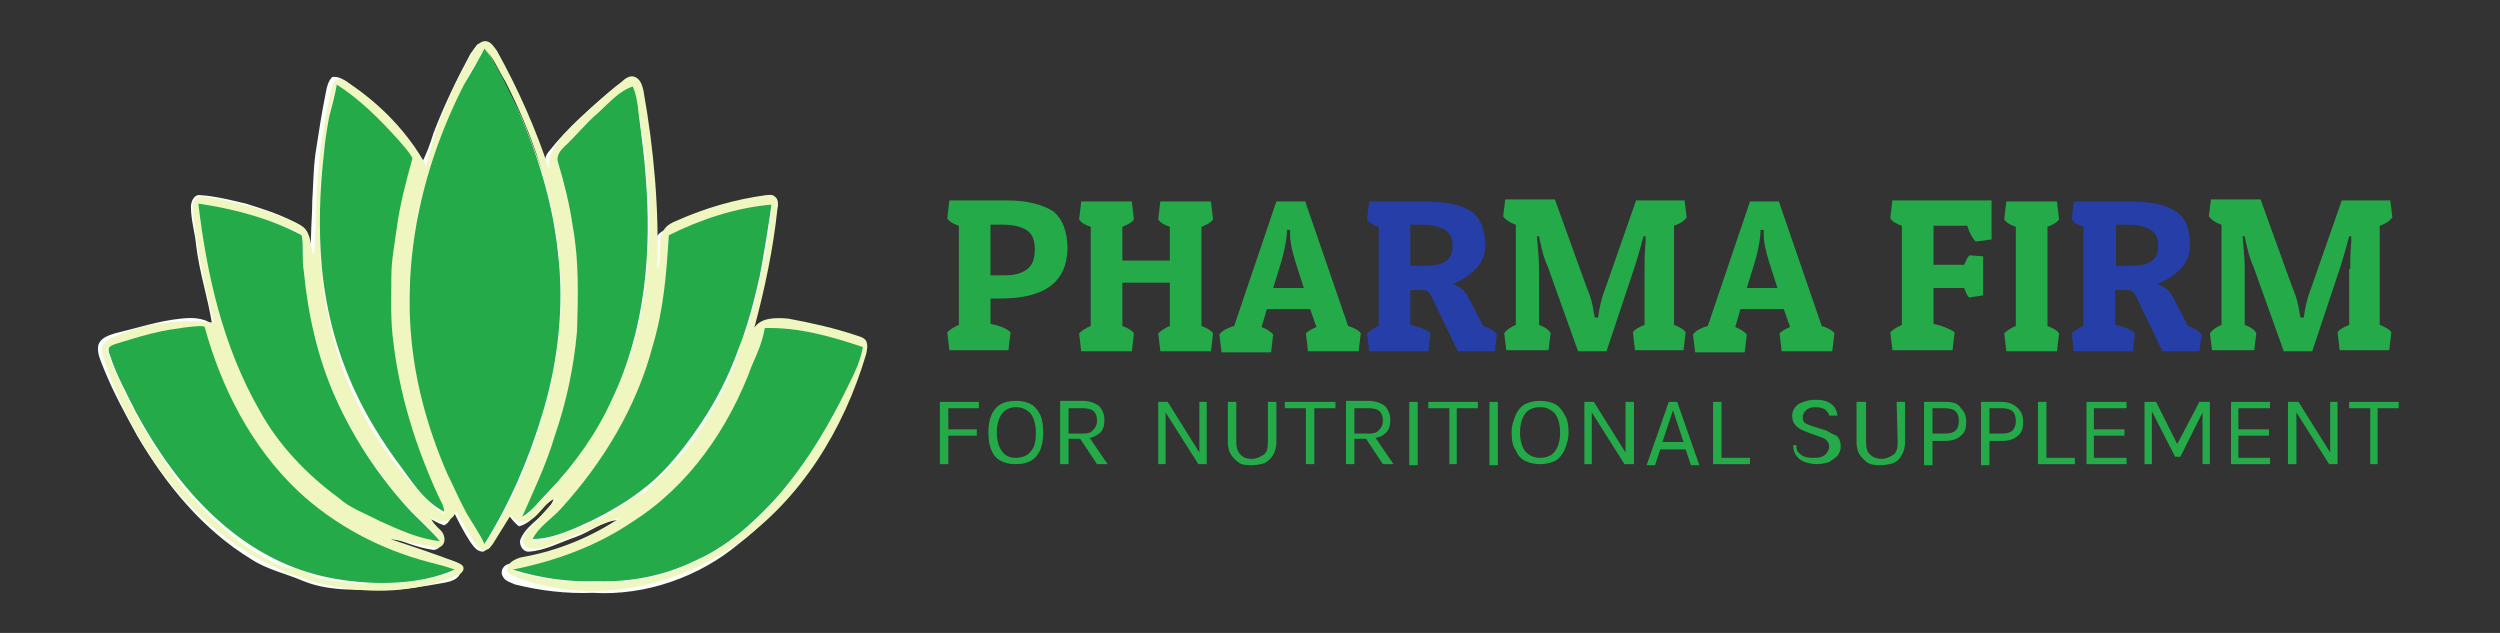 <?xml version="1.0" encoding="UTF-8"?> <svg xmlns="http://www.w3.org/2000/svg" xmlns:xlink="http://www.w3.org/1999/xlink" version="1.1" id="Layer_1" x="0px" y="0px" viewBox="0 0 237 60" style="enable-background:new 0 0 237 60;" xml:space="preserve"><rect x="0" y="0" width="237" height="60" fill="#333333" stroke="none"/> <style type="text/css"> .st0{fill:#FBFFFC;} .st1{fill:#EFF6C0;} .st2{fill:#24AA49;} .st3{fill:#263FA8;} </style> <g> <g> <g> <path class="st0" d="M44.6,5.1c-1.3,2.4-2.5,4.9-3.5,7.5c-0.3,1-0.7,2.1-1.2,3c-0.2-0.8-0.4-1.5-1-2.1c-1.7-2-3.7-3.8-5.7-5.5 c-0.5-0.4-1.1-0.8-1.7-0.7c-0.4,0.4-0.5,0.9-0.6,1.4c-0.4,2-0.7,3.9-1,5.9c-0.2,1.5-0.2,3-0.3,4.5c0,1.6-0.2,3.2-0.1,4.8 c0.2,2.6,0.7,5.1,1,7.7c-0.3-0.6-0.5-1.2-0.5-1.8c-0.2-1.6-0.6-3.1-0.7-4.8c0-1,0-1.9-0.2-2.9c-0.1-0.5-0.7-0.8-1.1-1 c-1.5-0.8-3.1-1.3-4.7-1.8C22,19,20.5,18.6,19,18.5c-0.6-0.1-0.9,0.6-0.9,1.1c0,1.3,0.4,2.5,0.5,3.7c0.3,2.5,1.1,4.9,1.5,7.4 c-0.9-0.6-1.9-0.6-2.9-0.5c-2.1,0.2-4.2,0.9-6.3,1.4c-0.6,0.2-1.4,0.4-1.6,1.2c-0.1,0.8,0.3,1.5,0.6,2.3c0.9,2.2,2,4.2,3.1,6.2 c2.7,4.6,6.2,8.9,10.8,11.7c1.5,1,3.4,1.4,5,2.1c2.5,1,5.3,0.8,7.9,0.8c1.7,0,3.4-0.3,5.1-0.6c0.6-0.1,1.2-0.2,1.6-0.6 c0.3-0.3,0.5-0.9,0.1-1.2c-0.5-0.4-1.2-0.5-1.8-0.6c-1.7-0.3-3.3-0.9-4.9-1.5c0.2-0.1,0.3-0.3,0.4-0.4c1.2,0.4,2.4,0.9,3.7,1.1 c0.7,0.2,1.3-0.7,0.9-1.3c-0.4-0.7-0.9-1.2-1.3-1.8c0.5,0.3,1,0.6,1.6,0.8c0.5-0.2,0.7-0.8,0.9-1.3c0.5,1,1,2,1.6,2.9 c0.3,0.4,0.6,0.9,1.2,0.9c0.5-0.2,0.7-0.7,1-1.1c0.5-0.8,0.9-1.6,1.4-2.4c0.3,0.4,0.6,0.8,1,1.1c1.5-0.4,2.1-2,3.3-2.6 c-0.6,1.6-2.4,2.2-3.1,3.7c-0.3,0.5,0.1,1.3,0.7,1.3c1.6-0.1,3-0.9,4.5-1.4c1.4-0.5,2.5-1.5,4-1.6c-1.2,1.1-2.8,1.6-4.2,2.2 c-1.3,0.6-2.7,1.1-4.1,1.5c-0.7,0.2-1.5,0.3-2.2,0.5c-0.5,0.2-0.7,0.8-0.4,1.2c0.2,0.4,0.7,0.5,1.1,0.7c2.4,0.6,4.9,0.9,7.4,0.8 c5,0.3,10.1-1.5,13.9-4.7c3.8-2.9,6.5-7,8.9-11c0.8-1.5,1.5-3.1,2.2-4.7c0.3-0.8,0.8-1.6,0.8-2.5c0-0.5-0.5-0.9-1-1 c-1.1-0.5-2.3-0.7-3.6-1c-1.6-0.4-3.3-0.8-5-0.7c-0.6,0-1,0.6-1.4,1c0.2-1,0.4-1.9,0.7-2.9c0.7-2.3,1-4.6,1.4-6.9 c0.1-0.8,0.3-1.6,0.1-2.4c-0.2-0.5-0.7-0.4-1.1-0.4c-1.1,0.1-2.2,0.5-3.3,0.7c-1.8,0.4-3.5,1.1-5.2,1.8c-0.5,0.3-1.3,0.5-1.4,1.2 c-0.2,1.1-0.1,2.3-0.4,3.4c-0.1-2.7-0.1-5.3-0.1-8c-0.2-2.9-0.7-5.9-1.2-8.8c-0.1-0.6-0.3-1.1-0.7-1.5c-0.5-0.1-1,0.1-1.4,0.4 c-2.3,1.9-4.6,3.9-6.4,6.2c-0.5,0.6-0.4,1.5-0.4,2.3c-0.8-2.1-1.5-4.2-2.5-6.3c-0.8-1.6-1.6-3.2-2.4-4.7 c-0.3-0.5-0.6-1.2-1.2-1.4C45.4,3.8,45,4.6,44.6,5.1z"></path> </g> </g> <g> <g> <path class="st1" d="M44.7,5.1c0-0.1,0.1-0.2,0.1-0.2c0.3-0.5,0.7-1,1.2-1c0.5,0,0.8,0.5,1.1,0.9c2,3.6,3.7,7.4,5,11.4 c-0.3-1.5,0.7-2.8,1.8-3.9c1.6-1.6,3.3-3.2,5.1-4.6c0.3-0.3,0.8-0.6,1.2-0.4c0.5,0.2,0.7,0.8,0.8,1.3c1,5.6,1.5,11.3,1.3,17 c0.6-1.2-0.1-2.8,0.7-3.9c0.3-0.4,0.7-0.6,1.2-0.8c2.7-1.2,5.5-2,8.4-2.4c0.3,0,0.6-0.1,0.8,0.1c0.4,0.2,0.4,0.8,0.3,1.2 c-0.4,3.8-1.2,7.6-2.2,11.3c0.6-1,2-1,3.2-0.9c2.2,0.4,4.4,0.9,6.5,1.6c0.3,0.1,0.7,0.2,0.9,0.5c0.2,0.4,0.1,0.9,0,1.3 c-2.1,7.1-6.2,13.8-12.3,18c-6.1,4.3-14.3,5.8-21.1,3c-0.2-0.1-0.4-0.2-0.5-0.3c-0.5-0.7,0.6-1.4,1.4-1.5 c3.3-0.6,6.5-1.9,9.3-3.8c-2.4,0.9-4.7,1.9-7.1,2.8c-0.8,0.3-2,0.4-2.2-0.4c-0.1-0.5,0.2-0.9,0.5-1.2c0.9-1,1.8-2,2.7-3 c-0.9,0.2-1.4,1.2-2.1,1.8c-0.7,0.6-2.2,0.6-2.2-0.3c-0.6,1-1.2,1.9-1.8,2.9c-0.2,0.2-0.3,0.5-0.6,0.5c-0.5,0.2-0.9-0.4-1.2-0.8 c-0.6-1-1.1-1.9-1.7-2.9c-0.1,1.1-1.8,1.4-2.4,0.5c0.1,0.6,0.6,1,1,1.4s0.5,1.2,0,1.5c-0.3,0.2-0.6,0.1-0.9,0 c-1.3-0.2-2.6-0.5-3.9-0.7c2.1,0.7,4.2,1.4,6.3,2.2c0.2,0.1,0.5,0.2,0.6,0.4c0.2,0.4-0.3,0.8-0.7,0.9c-6.8,2.8-14.9,1.2-20.9-3 S12.1,40.9,9.8,33.9c-0.1-0.3-0.2-0.7-0.1-1c0.1-0.5,0.7-0.8,1.2-1c2.9-1.3,6.3-1.7,9.4-1.3c-0.9-3.4-1.6-6.9-2-10.4 c-0.1-0.6-0.1-1.3,0.5-1.5c0.3-0.1,0.6-0.1,0.9,0c2.8,0.4,5.5,1.2,8.1,2.3c0.4,0.2,0.9,0.4,1.2,0.8c0.3,0.4,0.4,0.9,0.5,1.4 c0.4,2.9,0.4-2.1,0.5-4c0.1-3.6,0.6-7.2,1.4-10.7c0.1-0.3,0.2-0.8,0.5-0.9c0.4-0.2,0.8,0,1.2,0.3c3,2,5.6,4.7,7.3,7.8 C41.3,11.9,42.8,8.4,44.7,5.1z M45.9,4.6c-2.8,4.6-4.8,9.6-6.1,14.8c-0.2,0.7-0.3,1.5-0.3,2.2c0-0.1-0.1-0.2-0.1-0.3 c-0.1,1.6-0.5,3.1-0.5,4.7c-0.1,1.2-0.3,2.4,0,3.6c0.1,2.5,0.4,4.9,1,7.4c1.2,5.2,3.3,10.1,6.1,14.6c2.5-3.8,4.3-8,5.5-12.3 c1.5-4.9,2-10.2,1.5-15.3c-0.6-5.7-2.5-11.2-5.1-16.3C47.2,6.6,46.8,5.4,45.9,4.6z M31.9,8c-0.8,3-1.2,6.1-1.5,9.2 c0,2.5,0,5,0,7.5c0.2,3.3,0.9,6.6,1.9,9.8c1.4,3.9,3.5,7.6,6.2,10.7c1.1,1.3,2.2,2.6,3.6,3.6c-0.2-0.6-0.4-1.2-0.7-1.7 c-2.1-4.6-3.6-9.4-4.2-14.4c-0.3-2.1-0.2-4.2-0.2-6.3c0-1.5,0.3-3,0.5-4.6c0.3-2.3,1-4.5,1.5-6.7c-0.3-0.6-0.9-1.2-1.3-1.7 C36,11.4,34.1,9.5,31.9,8z M56.7,10.7c-1.2,1-2.2,2.2-3.2,3.3c-0.4,0.4-0.8,0.9-0.6,1.5c0.6,2,1.1,4,1.4,6.1 c0.6,3.2,0.5,6.6,0.4,9.9c-0.3,3.3-1,6.7-2.1,9.9c-0.8,2.7-2,5.2-3.1,7.7c1-0.6,1.7-1.5,2.5-2.4c5.6-5.9,9.1-13.9,9.4-22.1 c0.5-5.5-0.2-11-1.3-16.4C58.8,8.6,57.8,9.8,56.7,10.7z M18.8,19.3c0.8,6.8,2.3,13.6,5.8,19.5c1.8,3.3,4.4,6.1,7.5,8.3 c1.1,1.1,2.6,1.5,3.9,2.2c1.8,0.8,3.7,1.7,5.7,1.9c-1-1.2-2.1-2.1-3.1-3.2c-2.8-3.1-5.1-6.6-6.8-10.4c-1.7-3.8-2.6-7.9-3-12 c-0.2-1.1,0-2.2-0.2-3.4C25.6,20.7,22.2,19.8,18.8,19.3z M63.4,22.3c-0.1,3.5-0.5,7.1-1.5,10.6c-1.5,5.8-4.7,11.1-8.7,15.5 c-0.9,1-2,1.8-2.8,3c1.4-0.1,2.8-0.7,4.1-1.2c1.8-0.7,3.5-1.6,5.1-2.7c0.5-0.4,1.2-0.6,1.7-1c1.6-1.7,3.4-3.2,4.7-5.2 c1.6-2.3,2.9-4.8,3.9-7.4c0.2-0.7,0.2-1.4,0.6-2c0.3-0.5,0.5-1,0.6-1.5c1-3.5,1.8-7.2,2.1-10.8C69.7,19.6,66.4,20.8,63.4,22.3z M10.1,33c0.2,0.7,0.4,1.3,0.7,2c1.7,3.9,3.8,7.6,6.4,11c2.6,3.1,5.6,5.9,9.3,7.6c0.5,0.2,0.9,0.2,1.4,0.3 c0.8,0.1,1.5,0.7,2.3,0.9c1.4,0.3,2.8,0.5,4.3,0.5c1.5,0,3,0.1,4.5-0.2c1.4-0.2,2.8-0.4,4.1-0.9c-0.8-0.3-1.6-0.4-2.4-0.7 c-4.7-1.2-9-3.6-12.5-6.8c-4.4-4.2-7.2-9.8-8.8-15.5C16.2,31,13.1,31.9,10.1,33z M72.5,31.1c-0.2,1.2-0.8,2.4-1.2,3.6 c-2.2,6-6,11.4-11.4,14.9c-3.4,2.3-7.3,3.7-11.3,4.5c2.5,0.8,5.3,1.2,8,1.1c3.2,0.1,6.4-0.5,9.2-1.9c3-1.3,5.5-3.5,7.7-5.9 c2.5-2.8,4.5-6,6.2-9.3c0.7-1.7,1.7-3.3,2.1-5.1C78.8,31.9,75.7,31,72.5,31.1z"></path> </g> </g> <g> <path class="st2" d="M45.9,4.6c0.8,0.9,1.3,2,1.9,3.1c2.6,5.1,4.5,10.6,5.1,16.3c0.6,5.1,0,10.4-1.5,15.3 c-1.3,4.3-3.1,8.5-5.5,12.3c0.1-0.2-1.7-2.9-1.8-3.2c-0.6-1.1-1.1-2.3-1.7-3.5c-1-2.3-1.8-4.6-2.4-7C37.4,27.7,39.3,17.2,44,8 C44.2,7.7,46,4.6,45.9,4.6z"></path> <path class="st2" d="M31.9,8c2.2,1.4,4.1,3.3,5.9,5.3c0.5,0.6,1,1.1,1.3,1.7c-0.6,2.2-1.2,4.4-1.5,6.7c-0.2,1.5-0.5,3-0.5,4.5 c0,2.1-0.1,4.2,0.2,6.3c0.6,5,2.1,9.8,4.2,14.4c0.2,0.5,0.6,1,0.6,1.6c-2-1-3.2-3.1-4.5-4.8c-1.3-1.8-2.5-3.7-3.5-5.7 c-2-4-3.2-8.3-3.6-12.8c-0.3-3.5-0.2-7.1,0.2-10.6c0.1-1.2,0.3-2.4,0.5-3.5C31.2,11.1,32,8.1,31.9,8z"></path> <path class="st2" d="M56.7,10.7c1-0.9,2-2.1,3.3-2.5c0.5,1.2,0.5,2.5,0.7,3.8c0.2,1.5,0.4,3.1,0.5,4.6c0.6,7.2,0,14.6-3.2,21.3 C56.6,41,54.5,44,52,46.6c-0.8,0.8-1.5,1.8-2.5,2.4c1.1-2.5,2.3-5,3.1-7.7c1.1-3.2,1.8-6.5,2.1-9.9c0.1-3.3,0.2-6.6-0.4-9.9 c-0.3-2.1-0.8-4.1-1.4-6.1c-0.2-0.6,0.2-1.1,0.6-1.5C54.6,12.9,55.5,11.7,56.7,10.7z"></path> <path class="st2" d="M18.8,19.3c3.4,0.5,6.8,1.4,9.8,3c0.2,1.1,0,2.2,0.2,3.4c0.4,4.1,1.3,8.2,3,12c1.7,3.8,4,7.3,6.8,10.4 c1,1.1,2.2,2.1,3.1,3.2c-2-0.2-3.9-1.1-5.7-1.9c-1.3-0.7-2.8-1.2-3.9-2.2c-3-2.2-5.7-5-7.5-8.3C21.1,32.8,19.6,26,18.8,19.3z"></path> <path class="st2" d="M63.4,22.3c3-1.5,6.3-2.6,9.7-2.9c0.1,0-1,6.7-1.2,7.3c-0.5,2.2-1.1,4.4-1.9,6.4c-0.9,2.5-2.1,4.9-3.6,7.1 c-1.4,2.1-3.2,4.4-5.1,5.9c-1.6,1.3-3.3,2.3-5.1,3.2c-1.7,0.8-3.8,1.8-5.7,1.8c0.5-1.1,1.9-2,2.7-2.9c4-4.4,7.2-9.7,8.7-15.5 C62.9,29.4,63.2,25.8,63.4,22.3z"></path> <path class="st2" d="M10.3,33c0.2-0.3,0.7-0.4,1-0.5c1.3-0.4,2.6-0.8,4-1.1c0.4-0.1,4-0.7,4.1-0.4c1.6,5.8,4.4,11.3,8.8,15.5 c3.5,3.3,7.9,5.6,12.5,6.8c0.8,0.2,1.6,0.4,2.4,0.7c-3.6,1.6-8.4,1.5-12.2,0.7c-8.3-1.8-14.1-8.4-18-15.6 c-0.9-1.8-1.9-3.6-2.5-5.5c-0.1-0.2-0.1-0.3-0.1-0.5C10.3,33.1,10.3,33.1,10.3,33z"></path> <path class="st2" d="M72.5,31.1c3.2-0.1,6.3,0.8,9.3,1.8c-0.3,1.8-1.3,3.4-2.1,5.1c-1.7,3.3-3.7,6.5-6.2,9.3 c-2.2,2.4-4.7,4.6-7.7,5.9c-2.9,1.4-6.1,2-9.2,1.9c-2.7,0.1-5.4-0.3-8-1.1c4-0.8,7.9-2.2,11.3-4.5c5.4-3.4,9.2-8.9,11.4-14.9 C71.8,33.5,72.3,32.3,72.5,31.1z"></path> </g> </g> <g> <g> <g> <polygon class="st2" points="89.1,44 89.9,44 89.9,41.3 92.6,41.3 92.6,40.7 89.9,40.7 89.9,38.7 92.8,38.7 92.8,38.1 89.1,38.1 "></polygon> <path class="st2" d="M97.7,38.3c-0.4-0.2-0.8-0.3-1.4-0.3s-1,0.1-1.4,0.3s-0.7,0.6-0.9,1c-0.2,0.5-0.3,1-0.3,1.7 c0,0.7,0.1,1.3,0.3,1.7c0.2,0.5,0.5,0.8,0.9,1s0.8,0.3,1.4,0.3s1-0.1,1.4-0.3c0.4-0.2,0.7-0.6,0.9-1c0.2-0.5,0.3-1,0.3-1.7 c0-0.7-0.1-1.3-0.3-1.7C98.4,38.9,98.1,38.5,97.7,38.3z M97.7,42.8c-0.3,0.4-0.8,0.6-1.4,0.6s-1-0.2-1.3-0.6 c-0.3-0.4-0.5-1-0.5-1.8c0-0.8,0.2-1.4,0.5-1.8c0.3-0.4,0.8-0.6,1.3-0.6c0.6,0,1,0.2,1.4,0.6c0.3,0.4,0.5,1,0.5,1.8 C98.2,41.8,98.1,42.4,97.7,42.8z"></path> <path class="st2" d="M104.2,41.1c0.4-0.3,0.5-0.8,0.5-1.3c0-0.5-0.2-1-0.5-1.3c-0.4-0.3-0.9-0.5-1.6-0.5h-2.1v6h0.8v-2.4h1.1 l1.6,2.4h1l-1.7-2.5C103.6,41.5,103.9,41.3,104.2,41.1z M101.3,41.1v-2.4h1.4c0.4,0,0.8,0.1,1,0.3s0.3,0.5,0.3,0.9 c0,0.3-0.1,0.6-0.4,0.9s-0.6,0.3-1,0.3L101.3,41.1L101.3,41.1z"></path> <polygon class="st2" points="113.7,42.9 110.7,38.1 109.8,38.1 109.8,44 110.5,44 110.5,39.1 113.6,44 114.4,44 114.4,38.1 113.7,38.1 "></polygon> <path class="st2" d="M120.2,41.9c0,0.6-0.1,1-0.4,1.2s-0.7,0.4-1.1,0.4c-0.5,0-0.8-0.1-1.1-0.4s-0.4-0.7-0.4-1.2v-3.8h-0.8v3.8 c0,0.5,0.1,0.9,0.3,1.2c0.2,0.3,0.5,0.6,0.8,0.8s0.8,0.2,1.2,0.2s0.9-0.1,1.2-0.2c0.3-0.2,0.6-0.4,0.8-0.8 c0.2-0.3,0.3-0.8,0.3-1.2v-3.8h-0.8C120.2,38.1,120.2,41.9,120.2,41.9z"></path> <polygon class="st2" points="121.8,38.7 123.8,38.7 123.8,44 124.6,44 124.6,38.7 126.6,38.7 126.6,38.1 121.8,38.1 "></polygon> <path class="st2" d="M131.3,41.1c0.4-0.3,0.5-0.8,0.5-1.3c0-0.5-0.2-1-0.5-1.3c-0.4-0.3-0.9-0.5-1.6-0.5h-2.1v6h0.8v-2.4h1.1 l1.6,2.4h1l-1.7-2.5C130.7,41.5,131.1,41.3,131.3,41.1z M128.4,41.1v-2.4h1.4c0.4,0,0.8,0.1,1,0.3s0.3,0.5,0.3,0.9 c0,0.3-0.1,0.6-0.4,0.9s-0.6,0.3-1,0.3L128.4,41.1L128.4,41.1z"></path> <rect x="133.6" y="38.1" class="st2" width="0.8" height="6"></rect> <polygon class="st2" points="135.4,38.7 137.4,38.7 137.4,44 138.1,44 138.1,38.7 140.1,38.7 140.1,38.1 135.4,38.1 "></polygon> <rect x="141.2" y="38.1" class="st2" width="0.8" height="6"></rect> <path class="st2" d="M147.4,38.3c-0.4-0.2-0.9-0.3-1.4-0.3s-1,0.1-1.4,0.3s-0.7,0.6-0.9,1c-0.2,0.5-0.4,1-0.4,1.7 c0,0.7,0.1,1.3,0.4,1.7c0.2,0.5,0.5,0.8,0.9,1c0.4,0.2,0.9,0.3,1.4,0.3s1-0.1,1.4-0.3c0.4-0.2,0.7-0.6,0.9-1 c0.2-0.5,0.4-1,0.4-1.7c0-0.7-0.1-1.3-0.4-1.7C148.1,38.9,147.8,38.5,147.4,38.3z M147.4,42.8c-0.3,0.4-0.8,0.6-1.4,0.6 s-1-0.2-1.4-0.6c-0.3-0.4-0.5-1-0.5-1.8c0-0.8,0.2-1.4,0.5-1.8c0.3-0.4,0.8-0.6,1.4-0.6c0.6,0,1,0.2,1.4,0.6 c0.3,0.4,0.5,1,0.5,1.8C147.9,41.8,147.7,42.4,147.4,42.8z"></path> <polygon class="st2" points="154.1,42.9 151.1,38.1 150.2,38.1 150.2,44 150.9,44 150.9,39.1 154,44 154.9,44 154.9,38.1 154.1,38.1 "></polygon> <path class="st2" d="M158.2,38.1l-2.1,6h0.8l0.5-1.5h2.4l0.5,1.5h0.8l-2.1-6H158.2z M157.6,41.9l1-3l1,3H157.6z"></path> <polygon class="st2" points="163.2,38.1 162.4,38.1 162.4,44 165.9,44 165.9,43.4 163.2,43.4 "></polygon> <path class="st2" d="M173.1,40.8l-1.3-0.4c-0.3-0.1-0.5-0.2-0.7-0.3c-0.1-0.1-0.2-0.3-0.2-0.5c0-0.3,0.1-0.5,0.3-0.7 s0.5-0.3,0.9-0.3c0.4,0,0.7,0.1,0.9,0.2c0.2,0.2,0.4,0.4,0.4,0.6h0.8c-0.1-0.5-0.2-0.8-0.6-1.1c-0.4-0.3-0.8-0.4-1.5-0.4 c-0.7,0-1.2,0.2-1.6,0.4c-0.4,0.3-0.6,0.7-0.6,1.1c0,0.4,0.1,0.7,0.4,1s0.6,0.4,1.1,0.6l1.1,0.4c0.3,0.1,0.6,0.2,0.7,0.4 c0.2,0.2,0.2,0.4,0.2,0.6c0,0.2-0.1,0.3-0.2,0.5s-0.3,0.3-0.5,0.4c-0.2,0.1-0.5,0.1-0.8,0.1c-0.3,0-0.5,0-0.8-0.1 s-0.4-0.2-0.6-0.4s-0.2-0.4-0.2-0.7H170c0,0.4,0.1,0.8,0.3,1c0.2,0.3,0.5,0.5,0.8,0.6c0.3,0.1,0.7,0.2,1.1,0.2 c0.5,0,0.9-0.1,1.2-0.2c0.3-0.2,0.6-0.4,0.8-0.6c0.2-0.3,0.3-0.5,0.3-0.9c0-0.4-0.1-0.7-0.4-1C173.8,41.2,173.5,41,173.1,40.8z"></path> <path class="st2" d="M179.9,41.9c0,0.6-0.1,1-0.4,1.2s-0.7,0.4-1.1,0.4s-0.8-0.1-1.1-0.4c-0.3-0.2-0.4-0.7-0.4-1.2v-3.8H176v3.8 c0,0.5,0.1,0.9,0.3,1.2c0.2,0.3,0.5,0.6,0.8,0.8c0.4,0.2,0.8,0.2,1.2,0.2s0.9-0.1,1.2-0.2c0.4-0.2,0.6-0.4,0.8-0.8 c0.2-0.3,0.3-0.8,0.3-1.2v-3.8h-0.8L179.9,41.9L179.9,41.9z"></path> <path class="st2" d="M184.4,38.1h-2v6h0.8v-2.3h1.2c0.7,0,1.2-0.2,1.5-0.5c0.4-0.3,0.5-0.8,0.5-1.3c0-0.6-0.2-1-0.5-1.3 C185.6,38.2,185.1,38.1,184.4,38.1z M185.4,40.8c-0.2,0.2-0.5,0.3-1,0.3h-1.2v-2.4h1.2c0.4,0,0.8,0.1,1,0.3s0.3,0.5,0.3,0.9 C185.7,40.3,185.6,40.6,185.4,40.8z"></path> <path class="st2" d="M189.8,38.1h-2v6h0.8v-2.3h1.2c0.7,0,1.2-0.2,1.5-0.5c0.4-0.3,0.5-0.8,0.5-1.3c0-0.6-0.2-1-0.5-1.3 S190.5,38.1,189.8,38.1z M190.8,40.8c-0.2,0.2-0.5,0.3-1,0.3h-1.2v-2.4h1.2c0.4,0,0.8,0.1,1,0.3s0.3,0.5,0.3,0.9 C191.1,40.3,191,40.6,190.8,40.8z"></path> <polygon class="st2" points="194,38.1 193.2,38.1 193.2,44 196.7,44 196.7,43.4 194,43.4 "></polygon> <polygon class="st2" points="197.8,44 201.6,44 201.6,43.4 198.5,43.4 198.5,41.3 201.4,41.3 201.4,40.7 198.5,40.7 198.5,38.7 201.6,38.7 201.6,38.1 197.8,38.1 "></polygon> <polygon class="st2" points="206.4,42.1 204.4,38.1 203.3,38.1 203.3,44 204,44 204,39 206.2,43.3 206.7,43.3 208.8,39.1 208.8,44 209.5,44 209.5,38.1 208.5,38.1 "></polygon> <polygon class="st2" points="211.5,44 215.2,44 215.2,43.4 212.2,43.4 212.2,41.3 215.1,41.3 215.1,40.7 212.2,40.7 212.2,38.7 215.2,38.7 215.2,38.1 211.5,38.1 "></polygon> <polygon class="st2" points="220.9,42.9 217.9,38.1 216.9,38.1 216.9,44 217.7,44 217.7,39.1 220.8,44 221.6,44 221.6,38.1 220.9,38.1 "></polygon> <polygon class="st2" points="222.7,38.1 222.7,38.7 224.7,38.7 224.7,44 225.4,44 225.4,38.7 227.4,38.7 227.4,38.1 "></polygon> </g> </g> <g> <path class="st2" d="M94.8,28.3h-0.9v2.4c1,0.2,1.6,0.5,1.9,0.8l-0.2,1.7H90l-0.2-1.7c0.2-0.2,0.6-0.5,1.1-0.7v-9.4 c-0.6-0.2-0.9-0.4-1.1-0.7l0.2-1.7h5.5c1.9,0,3.3,0.4,4.3,1c0.9,0.7,1.4,1.9,1.4,3.6C101.1,26.8,99,28.3,94.8,28.3z M95.1,21.3 h-1.2v4.8h1.4c0.9,0,1.6-0.2,2.1-0.6c0.5-0.4,0.7-1,0.7-1.9c0-0.9-0.3-1.5-0.8-1.8C96.8,21.5,96.1,21.3,95.1,21.3z"></path> <path class="st2" d="M110.9,26.8h-4.5v4.1c0.5,0.2,0.9,0.4,1.1,0.7l-0.2,1.7h-4.8l-0.2-1.7c0.2-0.2,0.6-0.5,1.1-0.7v-9.4 c-0.6-0.2-0.9-0.4-1.1-0.7l0.2-1.7h4.8l0.2,1.7c-0.2,0.3-0.6,0.5-1.1,0.7v3.2h4.5v-3.2c-0.6-0.2-0.9-0.4-1.1-0.7l0.2-1.7h4.8 l0.2,1.7c-0.2,0.3-0.6,0.5-1.1,0.7v9.4c0.5,0.2,0.9,0.4,1.1,0.7l-0.2,1.7H110l-0.2-1.7c0.2-0.2,0.6-0.5,1.1-0.7V26.8z"></path> <path class="st2" d="M123.7,19l4.1,11.9c0.6,0.2,1,0.4,1.2,0.7l-0.2,1.7H124l-0.2-1.7c0.2-0.2,0.5-0.4,1-0.6l-0.6-1.7h-4.1 l-0.5,1.7c0.5,0.2,0.8,0.4,1.1,0.7l-0.2,1.7h-4.7l-0.2-1.7c0.2-0.3,0.7-0.6,1.4-0.8l4-11.8H123.7z M122,21.8 c0,0.8-0.2,1.8-0.5,2.9l-0.8,2.6h2.9l-0.8-2.5c-0.3-1-0.5-1.8-0.5-2.6l0-0.4H122z"></path> <path class="st3" d="M140.8,23.2c0,0.9-0.3,1.7-0.9,2.3c-0.6,0.6-1.3,1.1-2.2,1.4c0.7,0.3,1.1,0.6,1.4,1.1l1.5,2.9 c0.6,0.2,1.1,0.5,1.3,0.8l-0.2,1.6h-3.5l-2.4-5c-0.2-0.5-0.5-0.8-0.8-0.8h-1.3v3.3c1,0.2,1.6,0.5,1.9,0.8l-0.2,1.7h-5.6l-0.2-1.7 c0.2-0.2,0.6-0.5,1.1-0.7v-9.4c-0.6-0.2-0.9-0.4-1.1-0.7l0.2-1.7h5.3c1.9,0,3.4,0.3,4.3,0.9C140.3,20.6,140.8,21.7,140.8,23.2z M134.9,21.3h-1.2v3.9h1.2c0.9,0,1.6-0.1,2.1-0.4c0.5-0.3,0.7-0.8,0.7-1.5c0-0.7-0.2-1.2-0.7-1.5 C136.5,21.5,135.8,21.3,134.9,21.3z"></path> <path class="st2" d="M155.9,25.5c0-0.5,0-1.4,0.1-2.6l0-0.5l-0.2,0c-0.3,1.2-0.6,2.1-0.8,2.8l-2.7,8.1h-2.7l-2.9-8.1 c-0.3-0.6-0.5-1.4-0.7-2.3l-0.1-0.5l-0.2,0c0.1,1.2,0.2,2.2,0.2,3v5.4c0.5,0.2,0.9,0.4,1.1,0.8l-0.2,1.6h-4l-0.2-1.6 c0.2-0.3,0.6-0.6,1.1-0.8v-9.5c-0.6-0.2-1-0.5-1.2-0.8l0.2-1.6h4.7l3,8.3c0.4,0.9,0.6,1.7,0.7,2.5l0.1,0.4h0.3 c0.1-0.8,0.3-1.8,0.7-2.8l2.9-8.3h4.6l0.2,1.6c-0.2,0.3-0.6,0.6-1.2,0.8v9.4c0.5,0.2,0.9,0.4,1.1,0.7l-0.2,1.7H155l-0.2-1.7 c0.2-0.3,0.6-0.5,1.1-0.7V25.5z"></path> <path class="st2" d="M168.6,19l4.1,11.9c0.6,0.2,1,0.4,1.2,0.7l-0.2,1.7h-4.8l-0.2-1.7c0.2-0.2,0.5-0.4,1-0.6l-0.6-1.7H165 l-0.5,1.7c0.5,0.2,0.8,0.4,1.1,0.7l-0.2,1.7h-4.7l-0.2-1.7c0.2-0.3,0.7-0.6,1.4-0.8l4-11.8H168.6z M166.9,21.8 c0,0.8-0.2,1.8-0.5,2.9l-0.8,2.6h2.9l-0.8-2.5c-0.3-1-0.5-1.8-0.5-2.6l0-0.4H166.9z"></path> <path class="st2" d="M188.8,19.1v3.6l-1.5,0.2c-0.3-0.3-0.6-0.8-0.8-1.5h-3.2v3.7h2.9c0.2-0.4,0.3-0.7,0.5-0.9l1.3,0.1V28 l-1.3,0.2c-0.2-0.1-0.3-0.4-0.5-0.9h-2.9v3.4c0.9,0.2,1.6,0.5,2,0.8l-0.2,1.7h-5.7l-0.2-1.7c0.2-0.2,0.6-0.5,1.1-0.7v-9.4 c-0.6-0.2-0.9-0.4-1.1-0.7l0.2-1.7H188.8z"></path> <path class="st2" d="M195,19.1l0.2,1.7c-0.2,0.3-0.6,0.5-1.1,0.7v9.4c0.5,0.2,0.9,0.4,1.1,0.7l-0.2,1.7h-4.8l-0.2-1.7 c0.2-0.2,0.6-0.5,1.1-0.7v-9.4c-0.6-0.2-0.9-0.4-1.1-0.7l0.2-1.7H195z"></path> <path class="st3" d="M207.6,23.2c0,0.9-0.3,1.7-0.9,2.3c-0.6,0.6-1.3,1.1-2.2,1.4c0.7,0.3,1.1,0.6,1.4,1.1l1.5,2.9 c0.6,0.2,1.1,0.5,1.3,0.8l-0.2,1.6H205l-2.4-5c-0.2-0.5-0.5-0.8-0.8-0.8h-1.3v3.3c1,0.2,1.6,0.5,1.9,0.8l-0.2,1.7h-5.6l-0.2-1.7 c0.2-0.2,0.6-0.5,1.1-0.7v-9.4c-0.6-0.2-0.9-0.4-1.1-0.7l0.2-1.7h5.3c1.9,0,3.4,0.3,4.3,0.9C207.2,20.6,207.6,21.7,207.6,23.2z M201.8,21.3h-1.2v3.9h1.2c0.9,0,1.6-0.1,2.1-0.4c0.5-0.3,0.7-0.8,0.7-1.5c0-0.7-0.2-1.2-0.7-1.5 C203.4,21.5,202.7,21.3,201.8,21.3z"></path> <path class="st2" d="M222.8,25.5c0-0.5,0-1.4,0.1-2.6l0-0.5l-0.2,0c-0.3,1.2-0.6,2.1-0.8,2.8l-2.7,8.1h-2.7l-2.9-8.1 c-0.3-0.6-0.5-1.4-0.7-2.3l-0.1-0.5l-0.2,0c0.1,1.2,0.2,2.2,0.2,3v5.4c0.5,0.2,0.9,0.4,1.1,0.8l-0.2,1.6h-4l-0.2-1.6 c0.2-0.3,0.6-0.6,1.1-0.8v-9.5c-0.6-0.2-1-0.5-1.2-0.8l0.2-1.6h4.7l3,8.3c0.4,0.9,0.6,1.7,0.7,2.5l0.1,0.4h0.3 c0.1-0.8,0.3-1.8,0.7-2.8l2.9-8.3h4.6l0.2,1.6c-0.2,0.3-0.6,0.6-1.2,0.8v9.4c0.5,0.2,0.9,0.4,1.1,0.7l-0.2,1.7h-4.7l-0.2-1.7 c0.2-0.3,0.6-0.5,1.1-0.7V25.5z"></path> </g> </g> </svg> 